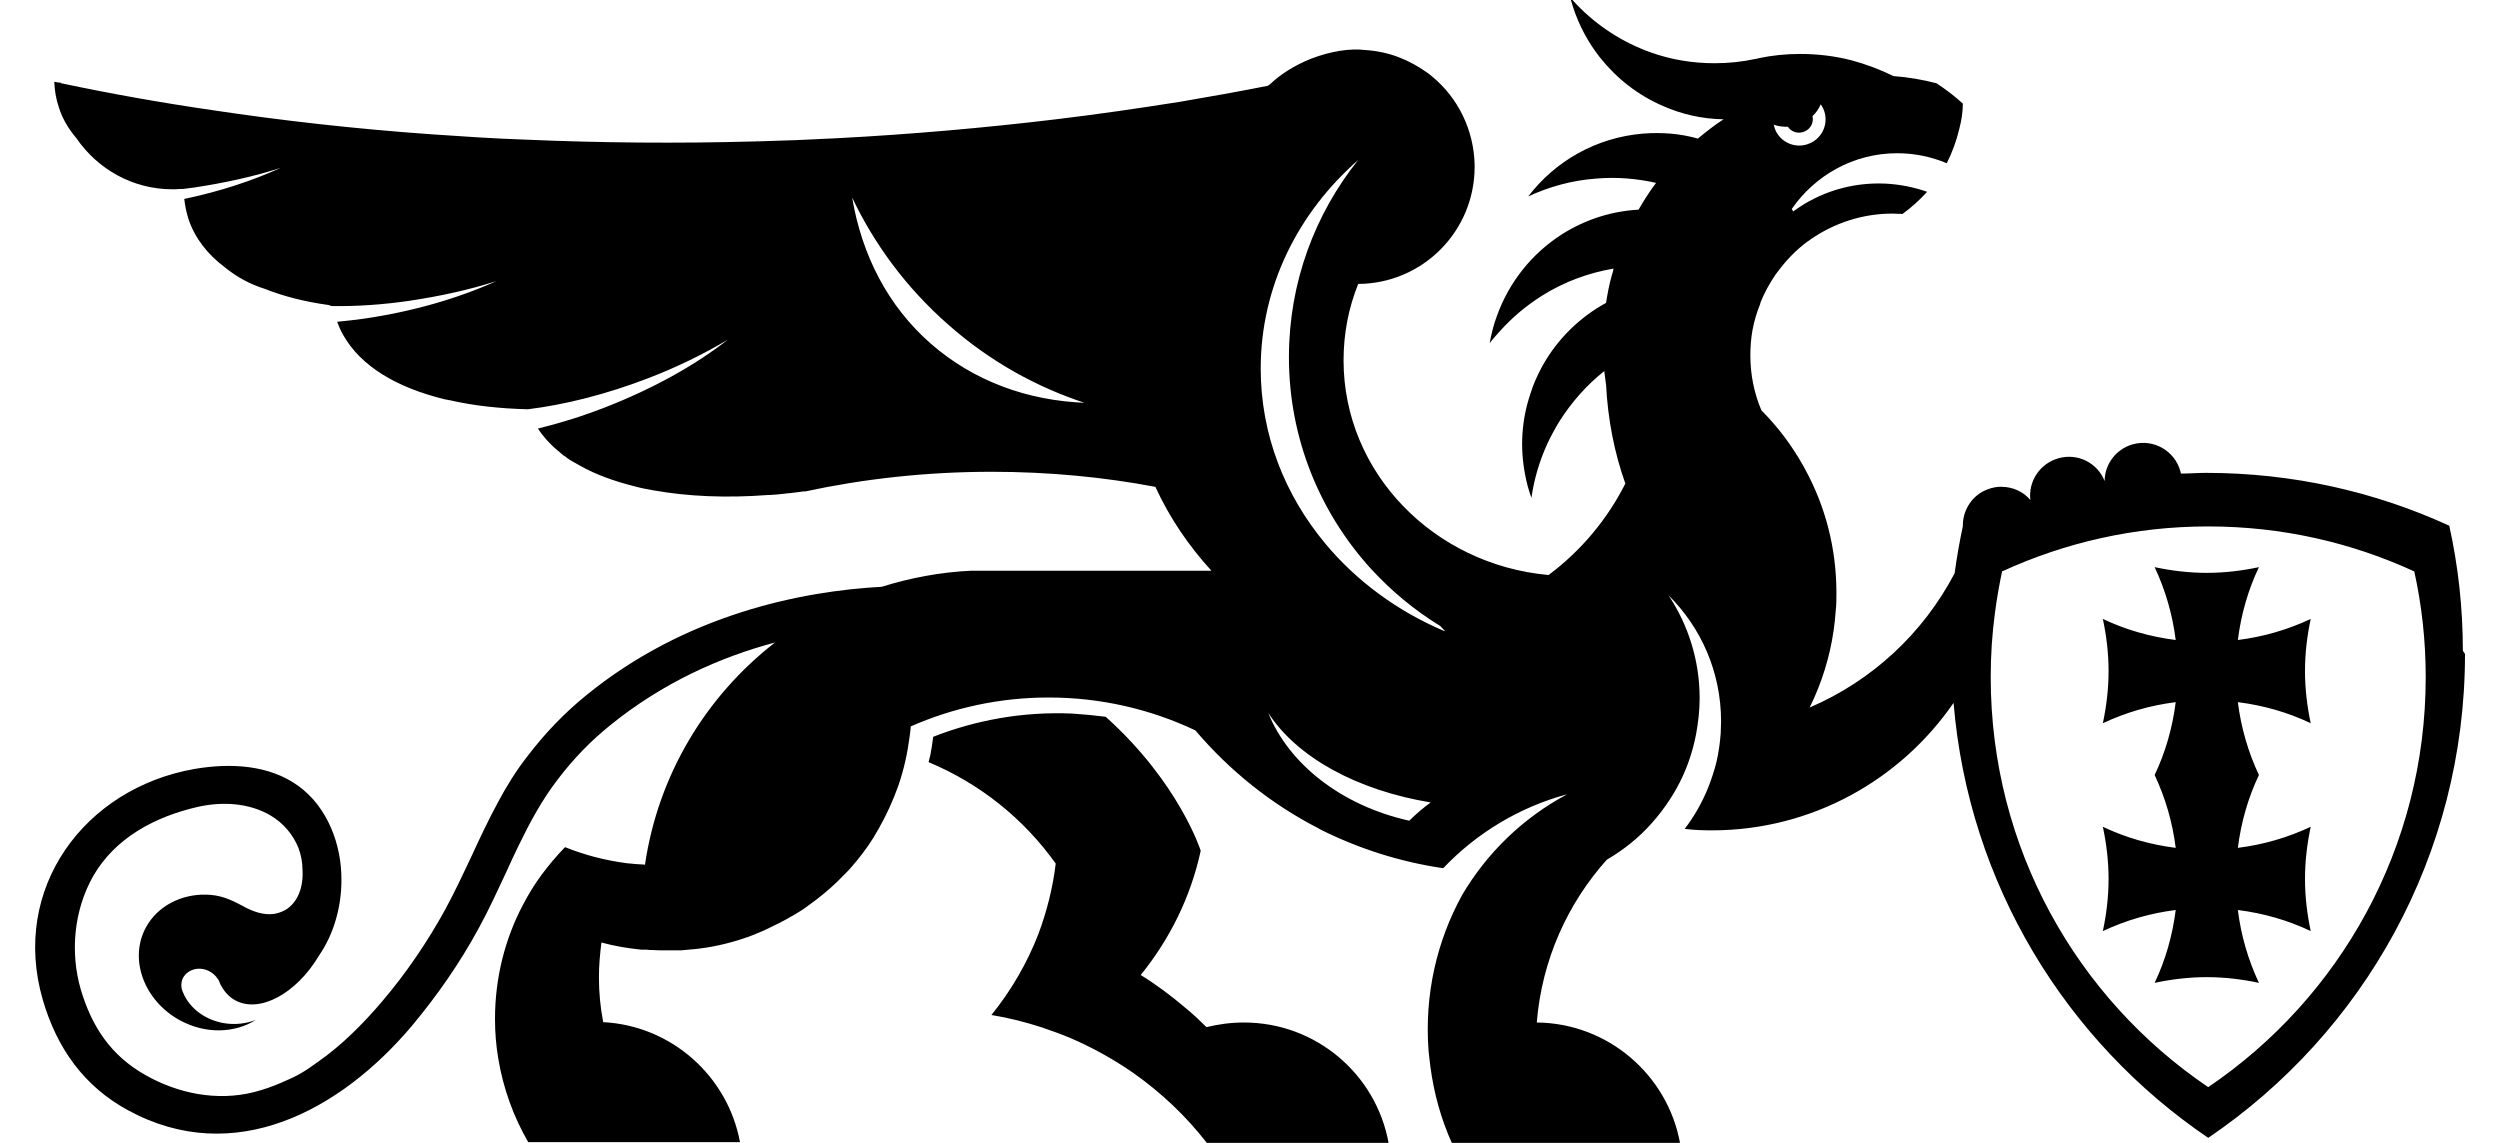 <?xml version="1.0" encoding="UTF-8"?>
<svg id="Layer_1" xmlns="http://www.w3.org/2000/svg" version="1.1" viewBox="0 0 70 32">
  <!-- Generator: Adobe Illustrator 29.6.0, SVG Export Plug-In . SVG Version: 2.1.1 Build 207)  -->
  <path d="M64.7,17.33c-.1.47-.16.96-.16,1.46s.06.99.16,1.46c-.63-.3-1.32-.5-2.04-.59.09.72.29,1.4.59,2.04-.3.63-.5,1.32-.59,2.04.72-.09,1.4-.29,2.04-.59-.1.47-.16.96-.16,1.46s.06.99.16,1.46c-.63-.3-1.32-.5-2.04-.59.09.72.29,1.4.59,2.04-.47-.1-.96-.16-1.46-.16s-.99.06-1.46.16c.3-.63.5-1.32.59-2.04-.72.09-1.4.29-2.04.59.1-.47.16-.96.16-1.46s-.06-.99-.16-1.46c.63.3,1.32.5,2.04.59-.09-.72-.29-1.4-.59-2.04h0c.3-.63.5-1.32.59-2.04-.72.09-1.4.29-2.04.59.1-.47.16-.96.16-1.46s-.06-.99-.16-1.46c.63.3,1.32.5,2.04.59-.09-.72-.29-1.4-.59-2.04.47.1.96.16,1.46.16s.99-.06,1.46-.16c-.3.63-.5,1.32-.59,2.04.72-.09,1.4-.29,2.04-.59ZM34.82,28.63c-.36,0-.71.05-1.04.13-.19-.19-.39-.38-.6-.55-.39-.33-.8-.64-1.24-.91.81-1,1.4-2.18,1.68-3.48,0,0-.6-1.9-2.66-3.75-.31-.04-.62-.07-.94-.09-1.37-.06-2.69.18-3.89.65-.01.09-.03.19-.04.28-.02.15-.05.29-.09.43,1.44.6,2.67,1.59,3.56,2.84-.08.68-.25,1.34-.48,1.96-.32.83-.77,1.6-1.32,2.28.49.08.96.2,1.42.35.26.09.52.18.78.29.63.27,1.22.6,1.77.98.78.55,1.48,1.21,2.06,1.96h5.09c-.35-1.92-2.03-3.37-4.05-3.37ZM69.02,18.31c0,5.64-2.85,10.61-7.19,13.55-3.98-2.7-6.71-7.11-7.13-12.18-1.48,2.15-3.96,3.57-6.77,3.57-.25,0-.51-.01-.75-.04,0,0,0,0-.01,0,.27-.35.49-.74.66-1.16.09-.23.17-.47.23-.71.06-.26.1-.53.12-.81,0-.11.01-.22.01-.33,0-1.38-.56-2.63-1.47-3.53.55.83.87,1.82.87,2.88,0,.35-.04.68-.1,1.01-.05.26-.12.52-.21.77-.18.51-.44.97-.76,1.39-.09.12-.19.24-.29.35-.35.39-.76.72-1.22.99-.01,0-.02.02-.04.02.01,0,.03-.02.04-.03-1.12,1.24-1.84,2.84-1.98,4.58,2,.02,3.66,1.47,4.01,3.37h-6.39c-.3-.67-.5-1.38-.6-2.14-.02-.14-.03-.28-.05-.43-.12-1.58.23-3.08.94-4.37.7-1.19,1.72-2.17,2.94-2.82-1.34.36-2.54,1.09-3.47,2.07-1.23-.18-2.4-.56-3.47-1.1,0,0,0,0,0,0,0,0,0,0-.01-.01-1.33-.68-2.5-1.62-3.46-2.75-1.25-.59-2.64-.92-4.11-.92-1.37,0-2.68.29-3.86.81,0,.09-.02.19-.03.28-.06.47-.16.92-.31,1.36,0,0,0,0,0,0-.15.43-.34.84-.56,1.23,0,0,0,0,0,0-.04.07-.09.15-.13.22,0,0,0,.01-.01.02-.19.3-.4.58-.64.85,0,0,0,0,0,0-.05.06-.11.12-.17.18-.01.01-.02.02-.03.03-.06.06-.11.11-.17.17,0,0-.02.02-.02.02-.25.24-.51.45-.79.65-.01.01-.03.02-.04.03-.06.04-.12.09-.19.13-.02.01-.03.02-.05.03-.06.04-.13.08-.2.12,0,0-.02,0-.02.01-.22.13-.45.24-.68.35-.01,0-.03.01-.04.02-.07.03-.14.06-.21.09-.02,0-.04.02-.07.03-.07.03-.14.05-.21.08-.02,0-.04.01-.06.02-.47.16-.95.27-1.46.32,0,0-.01,0-.02,0-.11.01-.21.02-.32.03-.02,0-.03,0-.05,0-.12,0-.24,0-.37,0-.13,0-.26,0-.4-.01-.05,0-.1,0-.15-.01-.03,0-.06,0-.09,0-.02,0-.04,0-.06,0-.38-.04-.75-.1-1.11-.2-.04.32-.07.64-.07.97,0,.43.04.85.12,1.26,1.92.1,3.49,1.52,3.83,3.36h-5.93c-.41-.71-.7-1.5-.84-2.35-.06-.36-.09-.72-.09-1.1,0-1.15.28-2.24.78-3.19.15-.29.33-.58.52-.84.2-.27.42-.53.66-.78.55.22,1.12.37,1.73.45.17.02.34.03.51.04.37-2.52,1.71-4.72,3.64-6.22-1.5.4-3.13,1.11-4.63,2.33-.53.43-1.01.92-1.45,1.5-.44.57-.78,1.2-1.1,1.86-.12.25-.24.5-.35.75-.24.51-.48,1.04-.76,1.55-.53.98-1.17,1.9-1.89,2.76-1.98,2.34-4.95,3.97-7.93,2.35-1.24-.67-2-1.75-2.39-3.09-.91-3.12,1.16-5.93,4.25-6.47.99-.17,2.09-.12,2.91.48.81.59,1.21,1.64,1.2,2.64,0,.74-.21,1.5-.63,2.11-.63,1.06-1.66,1.62-2.34,1.25-.19-.1-.33-.27-.43-.47-.01-.03-.02-.07-.04-.1l-.03-.04c-.05-.08-.13-.15-.22-.2-.27-.15-.6-.07-.74.17-.07.13-.07.29,0,.43.18.43.61.76,1.15.85.31.05.61.01.88-.09-.59.37-1.4.4-2.12.01-1.01-.55-1.44-1.72-.95-2.61.33-.6.99-.92,1.66-.91.4,0,.7.13,1.05.32.27.15.57.26.87.22.11-.02.21-.05.32-.11.35-.21.51-.64.48-1.13,0-.2-.04-.41-.11-.6-.15-.38-.43-.71-.79-.92-.6-.35-1.34-.39-2.02-.24-1.19.27-2.32.86-2.94,1.94-.54.95-.65,2.13-.35,3.17.31,1.05.85,1.86,1.81,2.4.91.52,2.01.74,3.04.48.27-.07.53-.16.78-.27.44-.19.59-.27,1.03-.59.67-.47,1.26-1.07,1.78-1.68.68-.8,1.27-1.67,1.77-2.58.26-.48.5-.99.73-1.48.23-.5.47-1.01.74-1.51.24-.45.51-.89.84-1.31.49-.64,1.02-1.19,1.62-1.68,2.8-2.29,6.07-2.93,8.29-3.05.8-.25,1.64-.41,2.51-.45h6.72c-.64-.7-1.17-1.48-1.57-2.35,0,0,0,0-.01,0-1.43-.27-2.97-.42-4.57-.42-1.84,0-3.6.2-5.22.55-.02,0-.03,0-.05,0-.13.02-.26.03-.39.05-.04,0-.07,0-.11.01-.15.02-.29.03-.44.04-.02,0-.03,0-.05,0-1.18.09-2.26.04-3.21-.13-.19-.03-.38-.07-.56-.12-.55-.14-1.05-.32-1.48-.56-.08-.04-.15-.09-.23-.13,0,0-.01,0-.02-.01-.07-.04-.14-.09-.2-.14,0,0-.01,0-.02-.01-.04-.03-.08-.06-.12-.1-.02-.02-.04-.03-.06-.05,0,0,0,0,0,0-.22-.18-.4-.39-.55-.61.62-.15,1.26-.35,1.9-.6,1.33-.52,2.5-1.17,3.42-1.89-.67.4-1.42.77-2.23,1.08-1.17.45-2.32.74-3.37.87-.79-.02-1.51-.1-2.17-.25-.05-.01-.11-.02-.16-.03-1.35-.33-2.35-.93-2.84-1.8-.07-.12-.12-.24-.17-.37.23-.02.46-.05.7-.08,1.41-.2,2.7-.58,3.76-1.06-.74.24-1.56.42-2.42.55-.75.11-1.48.16-2.17.15-.04,0-.08-.02-.11-.03-.66-.09-1.25-.24-1.78-.45-.42-.13-.8-.34-1.13-.61-.48-.36-.83-.81-1.01-1.34-.06-.19-.1-.38-.12-.57,1-.21,1.91-.51,2.7-.87-.74.24-1.56.42-2.42.55-.1.01-.21.03-.31.04-.07,0-.14,0-.22.01-.03,0-.05,0-.08,0-1.12,0-2.1-.57-2.69-1.43-.22-.26-.39-.54-.49-.86-.08-.23-.12-.47-.13-.72.04,0,.08.02.11.02h.06s.01.01.02.02c1.37.29,2.77.54,4.21.75,1.99.3,4.05.53,6.16.68.87.06,1.75.12,2.64.15,2.09.09,4.23.11,6.41.05,0,0,.02,0,.03,0,.03-.01.07-.03.1-.04-.03.01-.06.03-.09.04.76-.02,1.52-.05,2.27-.09,2.09-.11,4.13-.29,6.13-.53,1.17-.14,2.33-.31,3.47-.49-.01,0,0,0,0,0,.83-.14,1.66-.29,2.47-.45,0-.01.03-.03.05-.04.28-.27.68-.53,1.16-.72.55-.21,1.09-.29,1.5-.24.33.02.65.09.94.2.29.11.56.26.81.44.05.04.1.07.14.11.71.59,1.16,1.48,1.18,2.47,0,.02,0,.03,0,.05,0,1.81-1.46,3.27-3.26,3.28-.27.67-.41,1.39-.41,2.14,0,3.14,2.52,5.72,5.74,6.01.9-.67,1.64-1.55,2.15-2.56-.31-.87-.49-1.8-.54-2.77-.02-.12-.03-.25-.05-.38-.49.39-.92.87-1.27,1.43-.05.08-.1.17-.15.26-.26.47-.44.97-.55,1.47-.03.13-.05.26-.07.39-.08-.22-.14-.44-.18-.67-.14-.73-.1-1.5.15-2.24.08-.26.19-.51.32-.75.43-.79,1.07-1.4,1.8-1.8.04-.26.09-.52.16-.77.02-.06.04-.12.05-.19-.7.12-1.39.37-2.02.77-.44.28-.83.61-1.16.98-.1.11-.2.22-.29.34.05-.26.11-.52.21-.78.33-.91.95-1.72,1.83-2.28.67-.42,1.4-.64,2.13-.68.15-.26.31-.51.49-.75-.54-.12-1.1-.17-1.68-.12-.68.05-1.32.23-1.9.5.75-.98,1.89-1.65,3.22-1.76.53-.04,1.04,0,1.53.14.23-.19.47-.38.72-.54-.6-.01-1.17-.14-1.69-.37-.7-.3-1.3-.77-1.77-1.36-.33-.42-.59-.9-.76-1.43-.03-.09-.05-.17-.08-.26.07.08.13.15.2.22.57.59,1.28,1.05,2.07,1.33.56.2,1.16.3,1.78.3.39,0,.77-.04,1.14-.12.03,0,.06-.01.09-.02.38-.08.76-.12,1.16-.12.5,0,.99.06,1.45.18.41.11.8.26,1.17.44.41.03.81.1,1.2.2.26.17.51.36.74.57,0,.24-.04.48-.1.71-.08.34-.2.66-.35.96-.43-.18-.9-.28-1.39-.28-1.22,0-2.3.62-2.95,1.56.01.02.03.05.04.07.72-.53,1.61-.82,2.57-.78.41.02.81.1,1.18.23-.21.23-.44.44-.69.62-.09,0-.18-.01-.28-.01-.85,0-1.64.27-2.29.72-.03.02-.06.05-.1.07-.31.23-.58.51-.81.82-.02.03-.05.06-.07.09-.17.25-.32.52-.43.8v.02c-.1.24-.17.48-.22.74-.04.23-.06.46-.06.71,0,.55.11,1.07.31,1.54.46.46.85.98,1.17,1.55t.06.11c.56,1.03.87,2.2.87,3.45,0,.17,0,.34-.02.5-.05.76-.22,1.49-.49,2.17-.07.18-.15.36-.24.54,1.75-.75,3.18-2.08,4.06-3.76.06-.45.14-.89.23-1.32,0,0,0-.02,0-.02,0-.41.23-.77.56-.95.14-.07.29-.12.45-.13.02,0,.05,0,.07,0,.32,0,.62.14.81.37-.06-.52.26-1.02.79-1.17.54-.15,1.09.13,1.29.64,0-.47.32-.9.79-1.03.58-.16,1.17.18,1.33.75,0,.02.01.05.02.07.23,0,.46-.02.7-.02,2.43,0,4.74.53,6.81,1.48.25,1.13.38,2.3.38,3.5ZM49.67,3.51s.02.09.04.13c.16.37.6.54.97.37.37-.16.54-.6.37-.97-.02-.04-.04-.08-.07-.12-.05.12-.13.24-.23.33.04.18-.05.36-.22.43-.17.08-.37.02-.47-.13-.14,0-.27-.01-.4-.06ZM30.4,11.29c-1.38-.45-2.7-1.18-3.86-2.21-1.16-1.02-2.06-2.24-2.68-3.55.27,1.61,1,3.04,2.2,4.09,1.2,1.05,2.71,1.6,4.34,1.66ZM40.07,22.47c-2.08-.34-3.76-1.27-4.56-2.51.58,1.44,2.06,2.6,3.95,3.02.19-.19.39-.36.61-.52ZM40.46,17.67s-.08-.09-.13-.14c-.72-.44-1.37-.98-1.94-1.6-1.43-1.57-2.3-3.65-2.3-5.93,0-2.09.73-4.01,1.94-5.52-1.68,1.47-2.73,3.54-2.73,5.84,0,1.84.67,3.53,1.8,4.89.87,1.05,2.02,1.9,3.34,2.46ZM67.92,18.96c0-1.02-.11-2.01-.32-2.96-1.76-.81-3.71-1.26-5.77-1.26s-4,.45-5.75,1.25c0,0-.01,0-.02,0-.08.38-.15.77-.2,1.16-.08.59-.12,1.19-.12,1.81,0,4.78,2.41,8.99,6.09,11.48,3.68-2.49,6.09-6.7,6.09-11.48Z"/>
</svg>